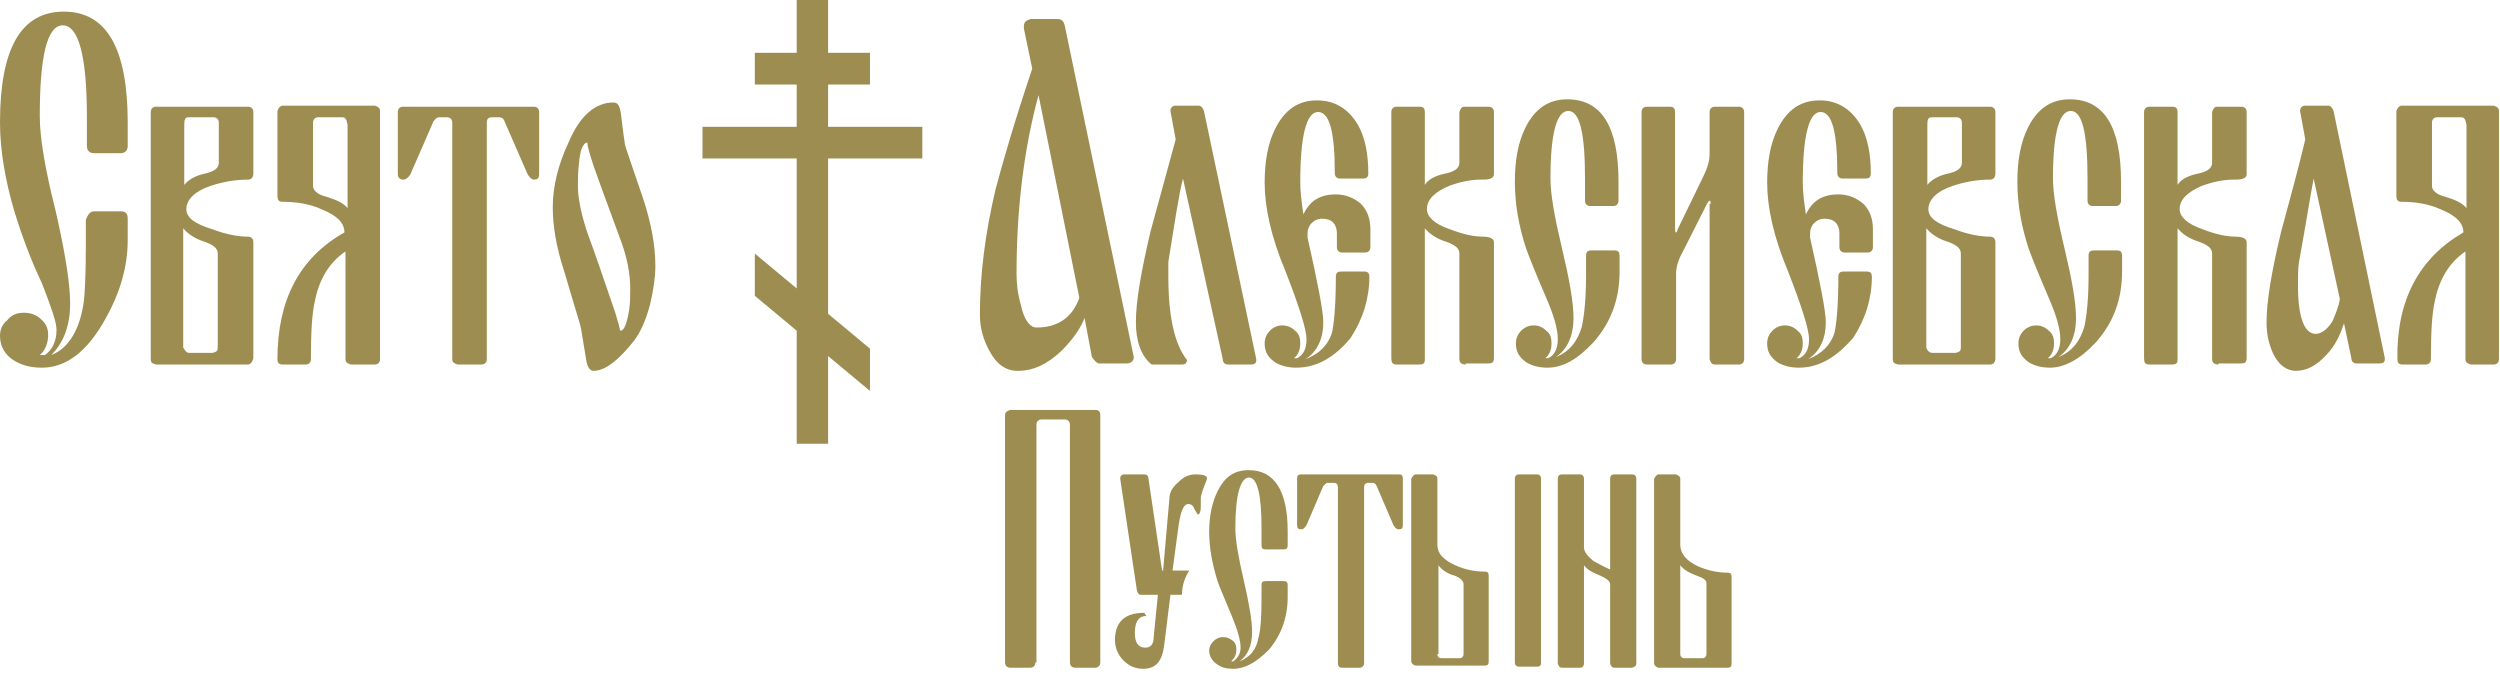 <svg width="296" height="80" viewBox="0 0 296 80" fill="none" xmlns="http://www.w3.org/2000/svg">
<g clip-path="url(#clip0_424_1609)">
<path d="M109.203 18.764V15.011H98.047V10.008H103.005V6.255H98.047V0H94.329V6.255H89.371V10.008H94.329V15.011H83.173V18.764H94.329V34.151L89.371 30.023V35.026L94.329 39.154V52.54H98.047V42.157L103.005 46.285V41.281L98.047 37.153V18.764H109.203Z" fill="#9E8D50"/>
<path d="M0 14.511C0 5.754 2.479 1.376 7.561 1.376C12.643 1.376 15.122 5.754 15.122 14.511V17.263C15.122 17.763 14.874 18.139 14.255 18.139H11.156C10.66 18.139 10.288 17.889 10.288 17.263V13.76C10.288 6.63 9.296 3.002 7.437 3.002C5.578 3.002 4.71 6.63 4.71 13.76C4.71 16.262 5.33 20.015 6.57 24.894C7.685 29.773 8.305 33.525 8.305 35.902C8.305 38.529 7.561 40.531 6.074 42.032C8.057 41.281 9.42 39.154 9.916 35.777C10.04 34.776 10.164 32.525 10.164 29.147V26.02C10.412 25.394 10.66 25.019 11.156 25.019H14.255C14.874 25.019 15.122 25.269 15.122 25.895V28.396C15.122 31.524 14.255 34.651 12.395 37.904C10.288 41.656 7.809 43.533 4.958 43.533C3.719 43.533 2.603 43.283 1.611 42.657C0.62 42.032 0 41.031 0 39.78C0 39.029 0.248 38.404 0.868 37.904C1.363 37.278 1.983 37.028 2.851 37.028C3.595 37.028 4.338 37.278 4.834 37.779C5.454 38.279 5.702 38.904 5.702 39.655C5.702 40.656 5.33 41.531 4.71 42.032H5.33C6.198 41.406 6.693 40.406 6.693 39.029C6.693 38.154 6.074 36.403 4.958 33.525C3.471 30.398 2.479 27.521 1.735 25.144C0.62 21.391 0 17.763 0 14.511Z" fill="#9E8D50"/>
<path d="M29.377 43.157H18.469C17.974 43.032 17.85 42.907 17.85 42.532V13.26C17.85 12.885 18.098 12.634 18.469 12.634H29.377C29.749 12.634 29.997 12.885 29.997 13.26V20.515C29.997 21.016 29.749 21.266 29.377 21.266C27.89 21.266 26.402 21.516 24.915 22.017C23.056 22.642 22.064 23.643 22.064 24.769C22.064 25.769 23.056 26.52 25.163 27.145C26.774 27.771 28.262 28.021 29.377 28.021C29.749 28.021 29.997 28.271 29.997 28.647V42.407C29.873 42.907 29.625 43.157 29.377 43.157ZM22.312 13.886C21.94 13.886 21.816 14.136 21.816 14.761V21.892C22.312 21.266 23.18 20.766 24.419 20.515C25.411 20.265 25.907 19.89 25.907 19.265V14.511C25.907 14.136 25.659 13.886 25.287 13.886H22.312ZM22.436 41.782H25.163C25.659 41.656 25.783 41.531 25.783 41.156V30.023C25.783 29.397 25.287 29.022 24.295 28.647C23.056 28.271 22.188 27.646 21.692 27.02V41.156C21.94 41.531 22.064 41.782 22.436 41.782Z" fill="#9E8D50"/>
<path d="M40.781 27.521C40.781 26.395 39.913 25.519 38.054 24.769C36.69 24.143 35.079 23.893 33.467 23.893C32.972 23.893 32.848 23.643 32.848 23.142V13.135C32.972 12.76 33.219 12.509 33.467 12.509H44.375C44.747 12.635 44.995 12.76 44.995 13.135V42.532C44.995 42.907 44.747 43.158 44.375 43.158H41.524C41.153 43.032 40.905 42.907 40.905 42.532V29.773C39.045 31.023 37.806 33.025 37.31 35.527C36.938 37.028 36.814 39.28 36.814 42.532C36.814 42.907 36.566 43.158 36.194 43.158H33.467C32.972 43.158 32.848 42.907 32.848 42.532C32.848 35.527 35.451 30.523 40.781 27.521ZM40.533 13.886H37.682C37.31 13.886 37.062 14.136 37.062 14.511V22.017C37.062 22.517 37.558 23.017 38.55 23.268C39.789 23.643 40.657 24.018 41.153 24.644V14.761C41.029 14.136 40.905 13.886 40.533 13.886Z" fill="#9E8D50"/>
<path d="M58.257 13.886C57.761 13.886 57.638 14.136 57.638 14.511V42.532C57.638 42.907 57.39 43.157 57.018 43.157H54.167C53.795 43.032 53.547 42.907 53.547 42.532V14.511C53.547 14.136 53.299 13.886 52.927 13.886H51.936C51.812 13.886 51.564 14.011 51.316 14.386L48.589 20.641C48.341 21.016 48.093 21.266 47.721 21.266C47.349 21.266 47.102 21.016 47.102 20.641V13.26C47.102 12.885 47.349 12.634 47.721 12.634H63.215C63.587 12.634 63.835 12.885 63.835 13.26V20.641C63.835 21.141 63.587 21.266 63.215 21.266C62.968 21.266 62.72 21.016 62.472 20.641L59.745 14.386C59.621 14.011 59.373 13.886 59.125 13.886H58.257Z" fill="#9E8D50"/>
<path d="M72.636 12.134C73.132 12.134 73.38 12.509 73.504 13.385C73.628 14.261 73.752 15.512 74 17.138C74 17.263 74.744 19.39 76.107 23.393C77.099 26.395 77.595 29.022 77.595 31.524C77.595 32.9 77.347 34.401 76.975 36.027C76.479 37.904 75.859 39.28 75.116 40.28C73.256 42.657 71.645 43.908 70.281 43.908C69.91 43.908 69.538 43.533 69.414 42.657C69.29 41.782 69.042 40.531 68.794 38.904C68.794 38.654 68.05 36.403 66.811 32.149C65.819 29.147 65.447 26.645 65.447 24.518C65.447 22.142 66.067 19.515 67.307 16.888C68.67 13.635 70.529 12.134 72.636 12.134ZM70.281 19.64C69.786 18.139 69.538 17.263 69.538 16.888C69.042 16.888 68.67 17.763 68.546 19.39C68.422 20.515 68.422 21.391 68.422 22.017C68.422 23.393 68.794 25.394 69.662 27.896C70.281 29.522 71.273 32.399 72.636 36.403C72.885 37.028 73.008 37.653 73.256 38.404C73.38 38.904 73.38 39.154 73.504 39.154C73.876 39.154 74.248 38.279 74.496 36.653C74.62 35.777 74.62 35.026 74.62 34.151C74.62 32.399 74.248 30.398 73.38 28.146C72.76 26.395 71.645 23.518 70.281 19.64Z" fill="#9E8D50"/>
<path d="M122.218 8.131L121.227 3.378C121.227 3.252 121.227 3.252 121.227 3.127C121.227 2.627 121.474 2.377 122.094 2.252H125.193C125.689 2.252 125.937 2.502 126.061 3.002L134.242 42.282C134.242 42.782 133.87 43.032 133.374 43.032H130.151C129.903 43.032 129.655 42.782 129.283 42.282L128.416 37.653C127.92 38.904 127.052 40.155 125.689 41.531C123.954 43.158 122.342 43.908 120.483 43.908C119.119 43.908 118.004 43.158 117.136 41.531C116.392 40.155 116.021 38.779 116.021 37.278C116.021 32.525 116.64 27.646 117.88 22.392C118.747 19.139 120.111 14.386 122.218 8.131ZM127.796 35.277L122.962 11.258C121.227 17.638 120.359 24.769 120.359 32.399C120.359 33.525 120.483 34.776 120.855 36.027C121.227 37.904 121.97 38.779 122.714 38.779C125.193 38.779 126.928 37.653 127.796 35.277Z" fill="#9E8D50"/>
<path d="M140.563 42.657C140.439 43.032 140.315 43.158 139.943 43.158H139.819H136.349C135.109 42.157 134.489 40.406 134.489 38.154C134.489 35.652 135.109 32.149 136.225 27.396C137.216 23.768 138.208 20.14 139.199 16.512L138.58 13.135C138.58 12.76 138.828 12.509 139.199 12.509H141.926C142.174 12.509 142.422 12.76 142.546 13.135L148.744 42.532V42.657C148.744 43.032 148.496 43.158 148.124 43.158H145.397C145.025 43.158 144.777 42.907 144.777 42.532L140.067 21.141C139.571 23.017 139.076 26.395 138.332 31.023C138.332 31.274 138.332 31.899 138.332 32.775C138.332 37.528 139.076 40.781 140.563 42.657Z" fill="#9E8D50"/>
<path d="M153.454 43.533C152.462 43.533 151.595 43.283 150.975 42.907C150.107 42.282 149.735 41.656 149.735 40.656C149.735 40.03 149.983 39.53 150.355 39.154C150.727 38.779 151.223 38.529 151.843 38.529C152.462 38.529 152.958 38.779 153.33 39.154C153.826 39.53 153.95 40.03 153.95 40.656C153.95 41.406 153.702 42.032 153.206 42.407H153.578C154.322 42.032 154.693 41.281 154.693 40.155C154.693 39.029 153.826 36.277 152.214 32.149C150.479 28.021 149.735 24.518 149.735 21.641C149.735 19.139 150.107 17.013 150.975 15.261C152.09 13.01 153.702 11.884 155.933 11.884C158.04 11.884 159.652 12.885 160.767 14.761C161.635 16.262 162.007 18.264 162.007 20.515C162.007 21.016 161.759 21.141 161.387 21.141H158.66C158.288 21.141 158.04 20.891 158.04 20.515C158.04 15.637 157.42 13.26 156.057 13.26C154.693 13.26 153.95 16.012 153.95 21.641C153.95 22.517 154.074 23.768 154.322 25.394C155.065 23.768 156.305 23.017 158.164 23.017C159.28 23.017 160.271 23.393 161.139 24.143C161.883 24.894 162.255 25.895 162.255 27.145V29.272C162.255 29.647 162.007 29.898 161.635 29.898H158.908C158.536 29.898 158.288 29.647 158.288 29.272V27.646C158.288 26.52 157.668 25.895 156.553 25.895C155.933 25.895 155.561 26.145 155.189 26.52C154.941 26.895 154.817 27.145 154.817 27.646C154.817 27.771 154.817 28.021 154.817 28.146C156.057 33.65 156.677 36.903 156.677 38.154C156.677 40.155 155.933 41.656 154.57 42.532C156.181 41.907 157.173 40.906 157.668 39.53C157.916 38.654 158.164 36.277 158.164 32.775C158.164 32.274 158.412 32.149 158.784 32.149H161.511C162.007 32.149 162.131 32.399 162.131 32.775C162.131 35.277 161.387 37.779 159.9 40.03C158.04 42.282 155.933 43.533 153.454 43.533Z" fill="#9E8D50"/>
<path d="M173.534 43.158C173.038 43.158 172.79 42.907 172.79 42.532V30.023C172.79 29.397 172.295 29.022 171.303 28.647C170.063 28.271 169.196 27.646 168.7 27.02V42.532V42.657C168.7 43.032 168.452 43.158 168.08 43.158H165.353C164.857 43.158 164.733 42.907 164.733 42.407V13.26C164.733 12.885 164.981 12.635 165.353 12.635H168.08C168.576 12.635 168.7 12.885 168.7 13.26V21.892C169.072 21.266 169.939 20.766 171.303 20.515C172.295 20.265 172.79 19.89 172.79 19.265V13.26C172.914 12.885 173.038 12.635 173.41 12.635H176.261C176.633 12.635 176.881 12.885 176.881 13.26V20.641C176.881 21.016 176.509 21.266 175.641 21.266H175.393C174.154 21.266 172.914 21.516 171.551 22.017C169.815 22.767 168.948 23.643 168.948 24.769C168.948 25.644 169.815 26.52 171.675 27.145C173.286 27.771 174.526 28.021 175.641 28.021C176.385 28.021 176.881 28.271 176.881 28.647V42.407C176.881 42.907 176.633 43.032 176.261 43.032H173.534V43.158Z" fill="#9E8D50"/>
<path d="M183.203 43.533C182.211 43.533 181.344 43.283 180.724 42.907C179.856 42.282 179.484 41.657 179.484 40.656C179.484 40.03 179.732 39.53 180.104 39.155C180.476 38.779 180.972 38.529 181.592 38.529C182.211 38.529 182.707 38.779 183.079 39.155C183.575 39.53 183.699 40.03 183.699 40.656C183.699 41.406 183.451 42.032 182.955 42.407H183.327C184.071 42.032 184.442 41.281 184.442 40.155C184.442 38.904 183.947 37.278 183.079 35.277C181.839 32.4 181.096 30.523 180.724 29.522C179.856 26.895 179.36 24.268 179.36 21.516C179.36 19.014 179.732 16.888 180.6 15.136C181.715 12.885 183.327 11.759 185.558 11.759C189.648 11.759 191.632 15.011 191.632 21.516V23.768C191.632 24.143 191.384 24.393 191.012 24.393H188.285C187.913 24.393 187.665 24.143 187.665 23.768V21.141C187.665 15.762 187.045 13.135 185.682 13.135C184.318 13.135 183.575 15.762 183.575 21.141C183.575 23.017 184.071 25.77 184.938 29.397C185.806 33.025 186.302 35.777 186.302 37.653C186.302 39.78 185.558 41.406 184.195 42.282C185.806 41.657 186.798 40.406 187.293 38.654C187.541 37.528 187.789 35.527 187.789 32.65V30.273C187.789 29.773 188.037 29.647 188.409 29.647H191.136C191.632 29.647 191.756 29.898 191.756 30.273V32.149C191.756 35.402 190.764 38.154 188.657 40.531C186.798 42.532 185.062 43.533 183.203 43.533Z" fill="#9E8D50"/>
<path d="M202.54 24.143C202.54 23.893 202.54 23.768 202.416 23.768C202.292 23.768 202.292 23.893 202.168 24.018L199.194 29.898C198.698 30.773 198.45 31.649 198.45 32.4V42.532C198.45 42.907 198.202 43.158 197.83 43.158H194.979C194.607 43.158 194.359 42.907 194.359 42.532V13.26C194.359 12.885 194.607 12.635 194.979 12.635H197.706C198.202 12.635 198.326 12.885 198.326 13.26V27.02C198.326 27.271 198.326 27.521 198.45 27.521C198.574 27.521 198.574 27.271 198.698 27.02L201.673 20.891C202.168 19.89 202.416 19.014 202.416 18.264V13.26C202.416 12.885 202.664 12.635 203.036 12.635H205.887C206.259 12.635 206.507 12.885 206.507 13.26V42.532C206.507 42.907 206.259 43.158 205.887 43.158H203.036C202.664 43.158 202.54 42.907 202.416 42.532V24.143H202.54Z" fill="#9E8D50"/>
<path d="M212.952 43.533C211.96 43.533 211.093 43.283 210.473 42.907C209.605 42.282 209.233 41.656 209.233 40.656C209.233 40.03 209.481 39.53 209.853 39.154C210.225 38.779 210.721 38.529 211.341 38.529C211.96 38.529 212.456 38.779 212.828 39.154C213.324 39.53 213.448 40.03 213.448 40.656C213.448 41.406 213.2 42.032 212.704 42.407H213.076C213.82 42.032 214.192 41.281 214.192 40.155C214.192 39.029 213.324 36.277 211.712 32.149C209.977 28.021 209.233 24.518 209.233 21.641C209.233 19.139 209.605 17.013 210.473 15.261C211.589 13.01 213.2 11.884 215.431 11.884C217.538 11.884 219.15 12.885 220.265 14.761C221.133 16.262 221.505 18.264 221.505 20.515C221.505 21.016 221.257 21.141 220.885 21.141H218.158C217.786 21.141 217.538 20.891 217.538 20.515C217.538 15.637 216.918 13.26 215.555 13.26C214.192 13.26 213.448 16.012 213.448 21.641C213.448 22.517 213.572 23.768 213.82 25.394C214.563 23.768 215.803 23.017 217.662 23.017C218.778 23.017 219.769 23.393 220.637 24.143C221.381 24.894 221.753 25.895 221.753 27.145V29.272C221.753 29.647 221.505 29.898 221.133 29.898H218.406C218.034 29.898 217.786 29.647 217.786 29.272V27.646C217.786 26.52 217.166 25.895 216.051 25.895C215.431 25.895 215.059 26.145 214.687 26.52C214.439 26.895 214.315 27.145 214.315 27.646C214.315 27.771 214.315 28.021 214.315 28.146C215.555 33.65 216.175 36.903 216.175 38.154C216.175 40.155 215.431 41.656 214.068 42.532C215.679 41.907 216.671 40.906 217.166 39.53C217.414 38.654 217.662 36.277 217.662 32.775C217.662 32.274 217.91 32.149 218.282 32.149H221.009C221.505 32.149 221.629 32.399 221.629 32.775C221.629 35.277 220.885 37.779 219.398 40.03C217.414 42.282 215.431 43.533 212.952 43.533Z" fill="#9E8D50"/>
<path d="M235.635 43.157H224.727C224.231 43.032 224.107 42.907 224.107 42.532V13.26C224.107 12.885 224.355 12.634 224.727 12.634H235.635C236.007 12.634 236.255 12.885 236.255 13.26V20.515C236.255 21.016 236.007 21.266 235.635 21.266C234.148 21.266 232.66 21.516 231.173 22.017C229.313 22.642 228.322 23.643 228.322 24.769C228.322 25.769 229.313 26.52 231.421 27.145C233.032 27.771 234.519 28.021 235.635 28.021C236.007 28.021 236.255 28.271 236.255 28.647V42.407C236.255 42.907 236.007 43.157 235.635 43.157ZM228.694 13.886C228.322 13.886 228.198 14.136 228.198 14.761V21.892C228.694 21.266 229.561 20.766 230.801 20.515C231.793 20.265 232.288 19.89 232.288 19.265V14.511C232.288 14.136 232.04 13.886 231.669 13.886H228.694ZM228.818 41.782H231.545C232.04 41.656 232.164 41.531 232.164 41.156V30.023C232.164 29.397 231.669 29.022 230.677 28.647C229.437 28.271 228.57 27.646 228.074 27.02V41.156C228.198 41.531 228.446 41.782 228.818 41.782Z" fill="#9E8D50"/>
<path d="M242.7 43.533C241.708 43.533 240.841 43.283 240.221 42.907C239.353 42.282 238.981 41.657 238.981 40.656C238.981 40.03 239.229 39.53 239.601 39.155C239.973 38.779 240.469 38.529 241.089 38.529C241.708 38.529 242.204 38.779 242.576 39.155C243.072 39.53 243.196 40.03 243.196 40.656C243.196 41.406 242.948 42.032 242.452 42.407H242.824C243.568 42.032 243.94 41.281 243.94 40.155C243.94 38.904 243.444 37.278 242.576 35.277C241.336 32.4 240.593 30.523 240.221 29.522C239.353 26.895 238.857 24.268 238.857 21.516C238.857 19.014 239.229 16.888 240.097 15.136C241.213 12.885 242.824 11.759 245.055 11.759C249.146 11.759 251.129 15.011 251.129 21.516V23.768C251.129 24.143 250.881 24.393 250.509 24.393H247.782C247.41 24.393 247.162 24.143 247.162 23.768V21.141C247.162 15.762 246.543 13.135 245.179 13.135C243.816 13.135 243.072 15.762 243.072 21.141C243.072 23.017 243.568 25.77 244.435 29.397C245.303 33.025 245.799 35.777 245.799 37.653C245.799 39.78 245.055 41.406 243.692 42.282C245.303 41.657 246.295 40.406 246.79 38.654C247.038 37.528 247.286 35.527 247.286 32.65V30.273C247.286 29.773 247.534 29.647 247.906 29.647H250.633C251.129 29.647 251.253 29.898 251.253 30.273V32.149C251.253 35.402 250.261 38.154 248.154 40.531C246.295 42.532 244.435 43.533 242.7 43.533Z" fill="#9E8D50"/>
<path d="M262.657 43.158C262.161 43.158 261.913 42.907 261.913 42.532V30.023C261.913 29.397 261.418 29.022 260.426 28.647C259.186 28.271 258.319 27.646 257.823 27.02V42.532V42.657C257.823 43.032 257.575 43.158 257.203 43.158H254.476C253.98 43.158 253.856 42.907 253.856 42.407V13.26C253.856 12.885 254.104 12.635 254.476 12.635H257.203C257.699 12.635 257.823 12.885 257.823 13.26V21.892C258.195 21.266 259.062 20.766 260.426 20.515C261.418 20.265 261.913 19.89 261.913 19.265V13.26C262.037 12.885 262.161 12.635 262.533 12.635H265.384C265.756 12.635 266.004 12.885 266.004 13.26V20.641C266.004 21.016 265.632 21.266 264.764 21.266H264.516C263.277 21.266 262.037 21.516 260.674 22.017C258.939 22.767 258.071 23.643 258.071 24.769C258.071 25.644 258.939 26.52 260.798 27.145C262.409 27.771 263.649 28.021 264.764 28.021C265.508 28.021 266.004 28.271 266.004 28.647V42.407C266.004 42.907 265.756 43.032 265.384 43.032H262.657V43.158Z" fill="#9E8D50"/>
<path d="M272.946 16.512L272.326 13.135C272.326 12.76 272.574 12.509 272.946 12.509H275.673C275.921 12.509 276.168 12.76 276.292 13.135L282.366 42.407V42.532C282.366 42.907 282.118 43.032 281.746 43.032H279.019C278.647 43.032 278.4 42.782 278.4 42.407L277.532 38.279C277.036 39.78 276.416 41.031 275.425 42.032C274.309 43.283 273.07 43.908 271.83 43.908C270.714 43.908 269.723 43.158 269.103 41.782C268.607 40.656 268.359 39.53 268.359 38.154C268.359 35.652 268.979 32.024 270.095 27.396C271.086 23.768 272.078 20.14 272.946 16.512ZM277.036 35.402L273.937 21.141C273.565 23.017 273.07 26.27 272.202 31.023C272.078 31.774 272.078 32.775 272.078 33.776C272.078 37.528 272.822 39.53 274.185 39.53C274.805 39.53 275.549 39.029 276.168 38.029C276.54 37.153 276.912 36.277 277.036 35.402Z" fill="#9E8D50"/>
<path d="M291.663 27.521C291.663 26.395 290.795 25.519 288.936 24.769C287.572 24.143 285.961 23.893 284.349 23.893C283.853 23.893 283.729 23.643 283.729 23.142V13.135C283.853 12.76 284.101 12.509 284.349 12.509H295.257C295.629 12.635 295.877 12.76 295.877 13.135V42.532C295.877 42.907 295.629 43.158 295.257 43.158H292.53C292.158 43.032 291.91 42.907 291.91 42.532V29.773C290.051 31.023 288.812 33.025 288.316 35.527C287.944 37.028 287.82 39.28 287.82 42.532C287.82 42.907 287.572 43.158 287.2 43.158H284.473C283.977 43.158 283.853 42.907 283.853 42.532C283.729 35.527 286.456 30.523 291.663 27.521ZM291.415 13.886H288.564C288.192 13.886 287.944 14.136 287.944 14.511V22.017C287.944 22.517 288.44 23.017 289.431 23.268C290.671 23.643 291.539 24.018 292.034 24.644V14.761C291.91 14.136 291.786 13.886 291.415 13.886Z" fill="#9E8D50"/>
<path d="M122.59 78.434C122.59 78.809 122.342 79.06 121.97 79.06H119.615C119.243 79.06 118.995 78.809 118.995 78.434V49.162C118.995 48.787 119.243 48.662 119.615 48.537H129.655C130.151 48.537 130.275 48.787 130.275 49.162V78.434C130.275 78.809 130.027 79.06 129.655 79.06H127.3C126.928 79.06 126.68 78.809 126.68 78.434V50.288C126.68 49.913 126.432 49.663 126.06 49.663H123.333C122.962 49.663 122.714 49.913 122.714 50.288V78.434H122.59Z" fill="#9E8D50"/>
<path d="M136.596 75.432L137.092 70.428H135.109C134.861 70.428 134.737 70.303 134.613 69.928L132.63 56.668C132.63 56.292 132.877 56.167 133.125 56.167H135.48C135.728 56.167 135.976 56.292 135.976 56.668L137.588 67.551H137.712L138.455 59.044C138.455 58.294 138.827 57.669 139.571 57.043C140.191 56.417 140.81 56.167 141.554 56.167C142.422 56.167 142.918 56.292 142.918 56.668C142.918 56.668 142.794 57.043 142.546 57.669C142.298 58.294 142.174 58.794 142.174 58.919C142.174 59.67 142.174 60.045 142.174 60.045C142.174 60.546 142.05 60.921 141.802 60.921C141.802 60.921 141.678 60.671 141.43 60.295C141.306 59.92 141.058 59.67 140.686 59.67C140.191 59.67 139.819 60.421 139.571 62.047L138.827 67.551H140.81C140.315 68.302 139.943 69.302 139.943 70.428H138.579L137.836 76.433C137.588 78.309 136.844 79.185 135.356 79.185C134.365 79.185 133.621 78.809 133.001 78.184C132.382 77.558 132.01 76.683 132.01 75.807C132.01 73.681 133.125 72.555 135.48 72.555L135.728 72.93C134.861 72.93 134.365 73.555 134.365 74.931C134.365 76.057 134.737 76.683 135.604 76.683C136.224 76.683 136.596 76.308 136.596 75.432Z" fill="#9E8D50"/>
<path d="M146.017 79.185C145.273 79.185 144.653 79.06 144.158 78.684C143.538 78.309 143.166 77.684 143.166 77.058C143.166 76.683 143.29 76.308 143.662 75.932C143.91 75.682 144.282 75.432 144.777 75.432C145.273 75.432 145.521 75.557 145.893 75.807C146.265 76.057 146.389 76.433 146.389 76.933C146.389 77.558 146.141 77.934 145.769 78.309H146.017C146.513 77.934 146.885 77.433 146.885 76.683C146.885 75.807 146.513 74.556 145.893 73.055C145.025 70.928 144.406 69.552 144.158 68.802C143.538 66.8 143.166 64.924 143.166 62.922C143.166 61.046 143.538 59.42 144.158 58.169C145.025 56.418 146.141 55.667 147.876 55.667C150.851 55.667 152.462 58.044 152.462 62.922V64.549C152.462 64.924 152.339 65.049 151.967 65.049H149.859C149.488 65.049 149.364 64.924 149.364 64.549V62.547C149.364 58.544 148.868 56.543 147.876 56.543C146.885 56.543 146.265 58.544 146.265 62.547C146.265 63.923 146.637 66.05 147.256 68.677C147.876 71.429 148.248 73.43 148.248 74.806C148.248 76.433 147.752 77.558 146.761 78.309C148 77.809 148.744 76.933 148.992 75.557C149.24 74.681 149.364 73.18 149.364 71.054V69.302C149.364 68.927 149.488 68.802 149.859 68.802H151.967C152.339 68.802 152.462 68.927 152.462 69.302V70.678C152.462 73.055 151.719 75.182 150.231 76.933C148.744 78.434 147.38 79.185 146.017 79.185Z" fill="#9E8D50"/>
<path d="M162.006 57.168C161.634 57.168 161.51 57.418 161.51 57.669V78.559C161.51 78.809 161.262 79.06 161.014 79.06H158.907C158.535 79.06 158.411 78.809 158.411 78.559V57.669C158.411 57.418 158.287 57.168 157.916 57.168H157.172C157.048 57.168 156.924 57.293 156.676 57.543L154.693 62.172C154.445 62.547 154.321 62.672 154.073 62.672C153.701 62.672 153.577 62.547 153.577 62.172V56.668C153.577 56.292 153.701 56.167 154.073 56.167H165.601C165.972 56.167 166.096 56.292 166.096 56.668V62.172C166.096 62.547 165.972 62.672 165.601 62.672C165.353 62.672 165.229 62.547 164.981 62.172L162.998 57.543C162.874 57.293 162.75 57.168 162.502 57.168H162.006Z" fill="#9E8D50"/>
<path d="M170.188 56.668V64.549C170.188 65.549 170.931 66.3 172.295 66.925C173.41 67.426 174.526 67.676 175.766 67.676C176.137 67.676 176.261 67.801 176.261 68.176V78.309C176.261 78.684 176.137 78.809 175.766 78.809H167.585C167.213 78.684 167.089 78.434 167.089 78.309V56.668C167.337 56.292 167.461 56.167 167.585 56.167H169.692C170.064 56.292 170.188 56.417 170.188 56.668ZM170.188 77.433C170.188 77.809 170.436 77.934 170.683 77.934H172.791C173.163 77.934 173.287 77.684 173.287 77.433V69.177C173.287 68.802 172.915 68.427 172.295 68.176C171.303 67.926 170.683 67.426 170.312 66.925V77.433H170.188ZM179.36 56.668C179.36 56.417 179.484 56.167 179.856 56.167H181.963C182.335 56.167 182.459 56.417 182.459 56.668V78.434C182.459 78.809 182.335 78.934 181.963 78.934H179.856C179.484 78.934 179.36 78.684 179.36 78.434V56.668Z" fill="#9E8D50"/>
<path d="M190.64 67.426V56.668C190.64 56.417 190.764 56.167 191.136 56.167H193.243C193.491 56.167 193.739 56.292 193.739 56.668V78.559C193.739 78.809 193.615 78.934 193.243 79.06H191.136C190.888 79.06 190.764 78.934 190.64 78.559V69.177C190.64 68.802 190.268 68.552 189.524 68.176C188.533 67.801 187.913 67.426 187.541 66.925V78.559C187.541 78.809 187.417 79.06 187.045 79.06H184.938C184.69 79.06 184.566 78.934 184.442 78.559V56.668C184.442 56.417 184.566 56.167 184.938 56.167H187.045C187.417 56.167 187.541 56.417 187.541 56.668V64.799C187.541 65.299 187.913 65.8 188.657 66.425C189.4 66.8 190.02 67.176 190.64 67.426Z" fill="#9E8D50"/>
<path d="M198.945 56.668V64.549C198.945 65.549 199.688 66.425 201.052 67.051C202.167 67.551 203.407 67.801 204.522 67.801C204.894 67.801 205.018 67.926 205.018 68.302V78.559C205.018 78.934 204.894 79.06 204.522 79.06H196.342C195.97 78.934 195.846 78.684 195.846 78.559V56.668C196.094 56.292 196.218 56.167 196.342 56.167H198.449C198.697 56.292 198.945 56.417 198.945 56.668ZM198.945 77.433C198.945 77.809 199.192 77.934 199.44 77.934H201.548C201.919 77.934 202.043 77.684 202.043 77.433V69.052C202.043 68.677 201.672 68.427 200.928 68.176C199.936 67.801 199.316 67.426 198.945 66.925V77.433Z" fill="#9E8D50"/>
</g>
<defs>
<clipPath id="clip0_424_1609">
<rect width="296" height="79.185" fill="white"/>
</clipPath>
</defs>
</svg>
